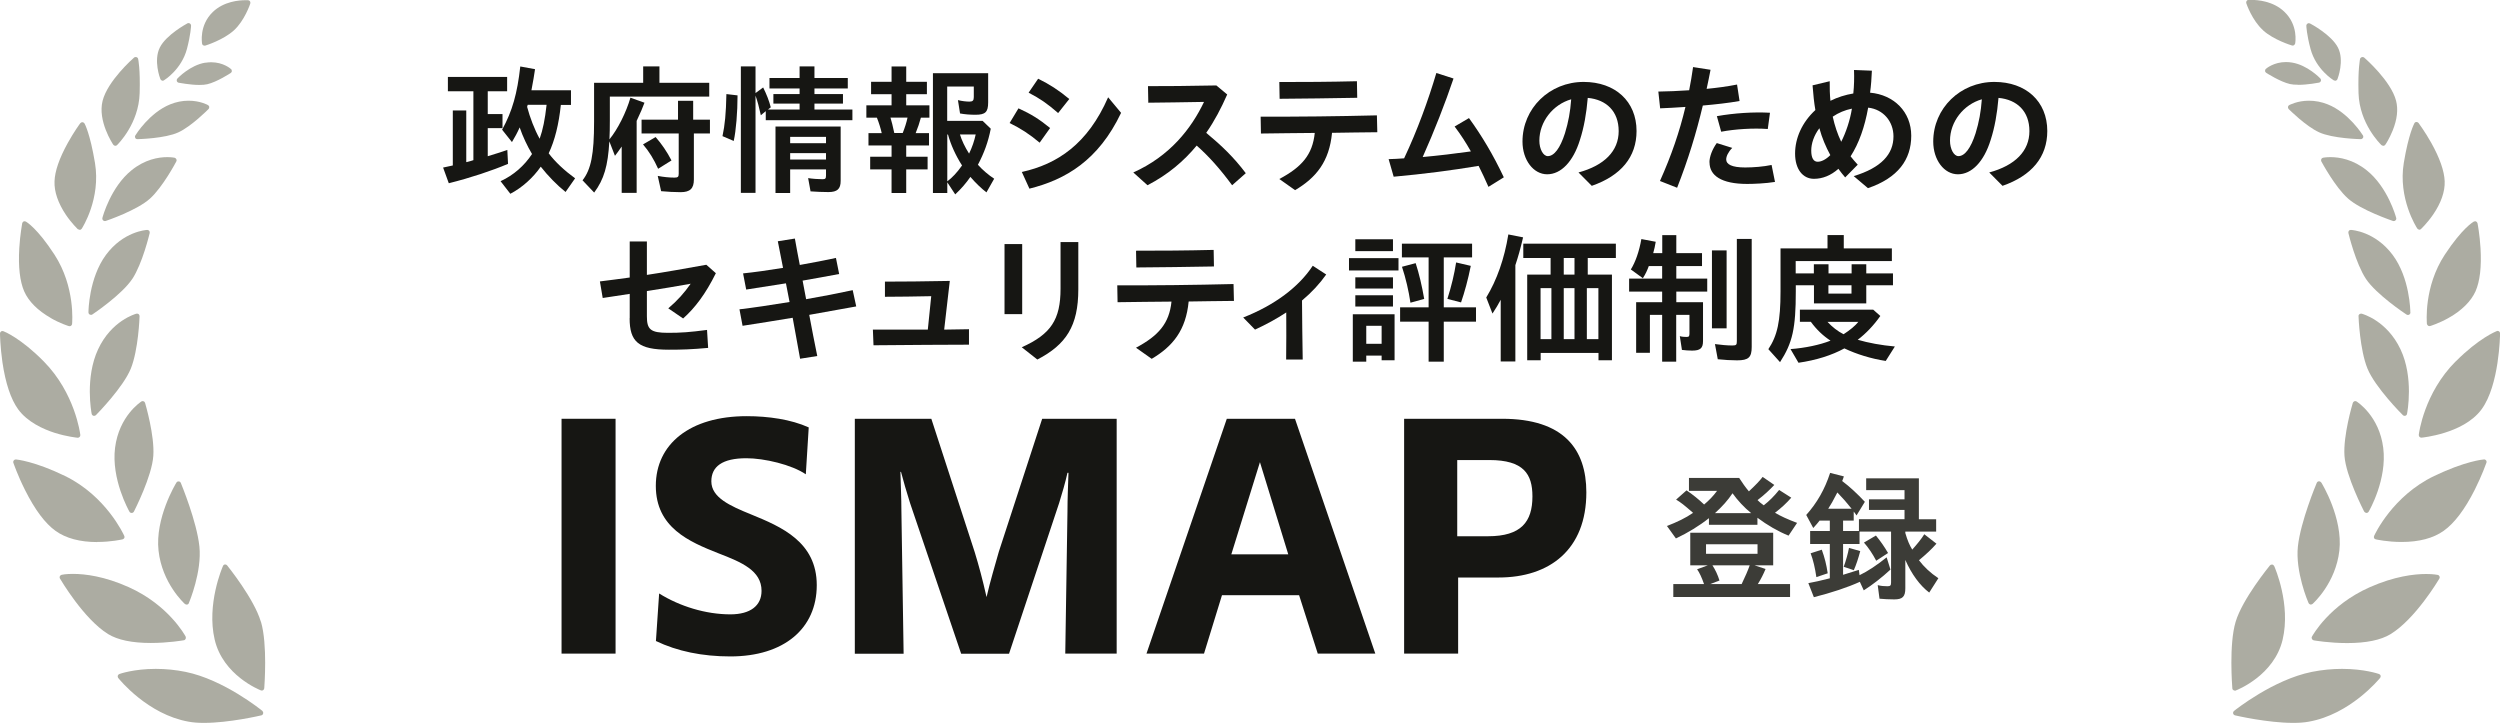 <?xml version="1.0" encoding="UTF-8"?><svg id="data" xmlns="http://www.w3.org/2000/svg" viewBox="0 0 249 72"><defs><style>.cls-1{fill:none;}.cls-2{fill:#3c3c37;}.cls-3{fill:#acaca2;}.cls-4{fill:#161613;}</style></defs><rect class="cls-1" width="249" height="72"/><path class="cls-4" d="M44.13,16.69l.97-.21v-5.48h1.34v5.15c.41-.1.52-.13.71-.2v-6.86h-2.54v-1.43h5.9v1.43h-1.93v2.27h1.47v1.4h-1.47v2.8c.98-.29,1.55-.49,1.95-.63l.07,1.39c-1.58.67-3.73,1.39-5.9,1.93l-.57-1.57ZM49.87,18.04c1.28-.59,2.35-1.53,3.12-2.7-.46-.77-.94-1.78-1.23-2.65-.22.5-.48.98-.77,1.46l-.98-1.23c1.02-1.86,1.51-3.6,1.81-6.3l1.47.27c-.1.69-.18,1.15-.36,2.1h3.94v1.46h-1.01c-.2,1.92-.6,3.53-1.21,4.82.64.85,1.56,1.71,2.63,2.49l-.95,1.36c-.83-.66-1.77-1.62-2.47-2.52-.77,1.11-1.86,2.09-3.03,2.7l-.97-1.25ZM54.44,10.44h-1.88l-.06.2c.28,1.06.74,2.27,1.25,3.18.32-.9.53-1.92.69-3.38Z"/><path class="cls-4" d="M61.91,14.61c-.27.39-.49.7-.66.91l-.56-1.44c-.14,2.45-.53,3.78-1.51,5.1l-1.16-1.22c.85-1.08,1.15-2.59,1.15-5.84v-3.87h4.89v-1.64h1.62v1.64h4.96v1.37h-9.9v2.33c0,.78-.01,1.34-.04,1.93.83-1.01,1.67-2.69,2.09-4.15l1.4.5c-.17.48-.38.95-.78,1.81v7.17h-1.49v-4.61ZM65.85,19.05l-.34-1.53c.56.11,1.16.17,1.67.17.34,0,.42-.08.42-.39v-4.01h-3.7v-1.37h3.63v-1.88h1.51v1.88h1.67v1.37h-1.6v4.59c0,.9-.38,1.26-1.32,1.26-.55,0-1.37-.04-1.95-.1ZM64.05,14.38l1.25-.73c.6.69,1.12,1.44,1.58,2.33l-1.33.83c-.41-.92-.91-1.74-1.5-2.42Z"/><path class="cls-4" d="M71.96,13.56c.24-1.12.35-2.24.39-4.19l1.11.13c0,1.68-.15,3.5-.38,4.54l-1.12-.48ZM73.79,6.61h1.46v2.66l.76-.56c.35.71.59,1.32.76,1.98l-.28.22h3.15v-.59h-2.61v-.95h2.61v-.56h-3v-1.04h3v-1.16h1.48v1.16h3.32v1.04h-3.32v.56h2.84v.95h-2.84v.59h3.78v1.06h-8.63v-.9l-.49.41c-.17-.78-.32-1.36-.53-1.96v9.69h-1.46V6.61ZM77.24,12.6h6.49v5.42c0,.8-.34,1.11-1.22,1.11-.53,0-1.26-.03-1.78-.07l-.24-1.32c.43.07,1.05.11,1.44.11.27,0,.34-.07.34-.36v-.62h-3.57v2.35h-1.46v-6.63ZM82.27,14.26v-.63h-3.57v.63h3.57ZM82.27,15.89v-.64h-3.57v.64h3.57Z"/><path class="cls-4" d="M88.8,16.87h-2.13v-1.26h2.13v-1.12h-2.3v-1.23h1.32c-.11-.49-.27-1.01-.48-1.54h-1.05v-1.23h2.51v-1.11h-2.04v-1.23h2.04v-1.53h1.46v1.53h2.06v1.23h-2.06v1.11h2.31v1.23h-.85c-.15.55-.28.94-.52,1.54h1.33v1.23h-2.27v1.12h2.13v1.26h-2.13v2.35h-1.46v-2.35ZM89.91,13.25c.21-.53.38-1.05.48-1.54h-1.7c.14.48.22.78.38,1.54h.84ZM94.35,18.13v1.09h-1.43V7.29h5.5v2.91c0,.97-.28,1.23-1.27,1.23-.53,0-1.06-.04-1.53-.13l-.21-1.33c.39.1.83.15,1.15.15s.43-.11.43-.45v-1.05h-2.65v3.42h3.53l.81.78c-.25,1.29-.66,2.42-1.28,3.59.46.52,1.08,1.04,1.62,1.39l-.77,1.36c-.5-.38-1.09-.95-1.6-1.54-.43.62-.91,1.18-1.51,1.74l-.81-1.23ZM95.82,16.48c-.63-.98-1.12-2.06-1.4-3.08h-.07v4.66c.49-.36.98-.88,1.47-1.58ZM97.18,13.39h-1.57c.17.57.5,1.27.91,1.91.31-.64.52-1.26.66-1.91Z"/><path class="cls-4" d="M100.56,12.25l.88-1.46c1.25.57,2.03,1.05,3.15,1.96l-1.04,1.46c-1.04-.87-1.88-1.41-3-1.96ZM101.77,17.13c3.54-.78,6.57-2.79,8.6-7.44l1.29,1.55c-2.25,4.73-5.52,6.65-9.13,7.55l-.76-1.67ZM102.45,9.23l.95-1.39c1.15.57,2,1.11,3.1,2.02l-1.11,1.4c-1.09-.95-1.79-1.43-2.94-2.03Z"/><path class="cls-4" d="M112.87,17.18c3.64-1.62,5.79-4.38,7.05-7.03-2.03.03-3.88.07-5.55.08l-.03-1.65c1.82,0,3.92-.01,6.81-.07l1.08.9c-.6,1.36-1.27,2.65-2.09,3.82,1.55,1.29,2.75,2.44,3.94,4.02l-1.36,1.2c-1.22-1.65-2.31-2.87-3.53-3.95-1.29,1.56-2.87,2.9-4.9,3.95l-1.41-1.27Z"/><path class="cls-4" d="M127.42,17.83c2.23-1.19,3.31-2.41,3.53-4.59-1.82.01-3.6.04-5.36.06l-.03-1.68c3.81.01,7.54-.03,11.58-.13l.04,1.68c-1.55.01-3.05.04-4.51.06-.27,2.86-1.58,4.47-3.68,5.71l-1.57-1.11ZM127.42,8.17c2.55,0,4.89-.01,7.73-.08l.03,1.65c-2.98.06-4.94.07-7.73.1l-.03-1.67Z"/><path class="cls-4" d="M138.31,15.85c.48-.01.99-.04,1.54-.08,1.32-2.79,2.41-5.8,3.21-8.5l1.71.55c-.8,2.38-1.92,5.25-3.07,7.82,1.55-.14,3.24-.34,4.8-.56-.49-.87-1.02-1.69-1.62-2.48l1.43-.84c1.29,1.78,2.4,3.64,3.47,5.9l-1.53.95c-.32-.73-.64-1.42-.98-2.09-2.69.45-5.48.81-8.46,1.08l-.5-1.74Z"/><path class="cls-4" d="M157.21,17.18c2.59-.7,4.01-2.14,4.01-4.12s-1.23-3.14-3.08-3.31c-.13,1.56-.38,2.96-.78,4.19-.67,2.17-1.89,3.42-3.26,3.42s-2.46-1.42-2.46-3.26c0-3.32,2.7-5.94,6.09-5.94,3.14,0,5.27,1.93,5.27,4.89,0,2.59-1.55,4.45-4.46,5.46l-1.32-1.33ZM154.16,15.55c.63,0,1.23-.78,1.71-2.28.34-1.11.53-2.13.62-3.38-1.82.52-3.17,2.23-3.17,4.12,0,.85.39,1.54.84,1.54Z"/><path class="cls-4" d="M165.33,18.03c1.15-2.56,1.96-4.94,2.54-7.38-.95.07-1.82.11-2.52.14l-.18-1.67c.95-.01,2-.06,3.07-.13.15-.76.28-1.53.39-2.31l1.74.27c-.13.64-.25,1.29-.39,1.9,1.04-.1,2.07-.24,3.03-.43l.25,1.64c-1.12.2-2.41.34-3.66.45-.66,2.77-1.46,5.39-2.56,8.19l-1.7-.67ZM170.26,16.17c0-.56.28-1.3.73-1.92l1.54.48c-.41.42-.6.85-.6,1.15,0,.49.56.8,1.89.8.81,0,1.83-.08,2.63-.25l.34,1.69c-.91.15-2.1.2-2.77.2-2.59,0-3.75-.85-3.75-2.14ZM171,11.57c1.74-.31,3.66-.43,5.29-.34l-.22,1.62c-1.39-.11-3.31.01-4.64.27l-.43-1.55Z"/><path class="cls-4" d="M183.12,16.8c-.77.69-1.61,1.01-2.45,1.01-1.12,0-1.88-.97-1.88-2.51s.69-3.11,2.02-4.34c-.13-.74-.21-1.55-.28-2.46l1.71-.41c-.01.69.01,1.34.07,1.95.7-.35,1.49-.6,2.28-.73.08-.76.1-1.54.07-2.34l1.78.07c-.03.73-.08,1.46-.18,2.19,2.38.21,4.1,1.91,4.1,4.29s-1.32,4.2-4.31,5.22l-1.42-1.2c2.76-.84,3.96-2.19,3.96-3.96,0-1.47-1-2.69-2.52-2.86-.34,1.92-.92,3.56-1.75,4.85.22.28.45.55.71.83l-1.25,1.27c-.24-.28-.46-.56-.67-.85ZM181.04,16.11c.36,0,.81-.21,1.26-.66-.46-.85-.83-1.72-1.09-2.68-.55.73-.81,1.53-.81,2.23s.21,1.11.64,1.11ZM183.39,14.11c.46-.9.88-2.14,1.06-3.29-.69.14-1.34.41-1.91.8.2.91.48,1.74.84,2.49Z"/><path class="cls-4" d="M198.12,17.18c2.59-.7,4.01-2.14,4.01-4.12s-1.23-3.14-3.08-3.31c-.13,1.56-.38,2.96-.78,4.19-.67,2.17-1.89,3.42-3.26,3.42s-2.46-1.42-2.46-3.26c0-3.32,2.7-5.94,6.09-5.94,3.14,0,5.27,1.93,5.27,4.89,0,2.59-1.55,4.45-4.46,5.46l-1.32-1.33ZM195.06,15.55c.63,0,1.23-.78,1.71-2.28.34-1.11.53-2.13.62-3.38-1.82.52-3.17,2.23-3.17,4.12,0,.85.39,1.54.84,1.54Z"/><path class="cls-4" d="M62.72,31.69v-2.42c-.91.14-1.81.28-2.69.41l-.28-1.65c1.01-.13,1.99-.25,2.97-.39v-3.59h1.71v3.33c1.85-.28,3.75-.62,5.92-1.01l.95.84c-1.02,2.06-2.07,3.45-3.26,4.51l-1.48-1.01c.88-.74,1.61-1.55,2.23-2.45-1.32.24-2.82.49-4.36.73v2.51c0,1.3.34,1.65,2.1,1.65,1.29,0,2.16-.06,3.89-.29l.11,1.79c-1.65.15-2.62.18-3.91.18-3.03,0-3.91-.78-3.91-3.14Z"/><path class="cls-4" d="M73.64,30.81c1.43-.17,3.18-.43,5-.73-.13-.62-.24-1.25-.36-1.86-1.34.22-2.66.42-3.96.62l-.31-1.61c1.08-.11,2.51-.31,3.98-.55-.17-.9-.34-1.77-.52-2.65l1.7-.27c.15.87.32,1.75.49,2.63,1.29-.22,2.56-.48,3.6-.7l.32,1.6c-1.25.24-2.45.45-3.64.66.11.62.24,1.23.35,1.85,1.61-.28,3.21-.59,4.64-.9l.35,1.62c-1.6.29-3.17.57-4.68.84.25,1.36.52,2.72.8,4.1l-1.71.27c-.25-1.37-.49-2.73-.74-4.08-1.72.28-3.39.56-4.99.8l-.31-1.65Z"/><path class="cls-4" d="M86.93,32.83h5.48l.34-3.33c-1.49.03-3.31.06-4.61.06v-1.51c1.37.01,4.26-.03,6.46-.07-.2,1.61-.36,3.22-.56,4.85l2.47-.04v1.54c-2.52,0-5.58.03-9.51.06l-.06-1.54Z"/><path class="cls-4" d="M100.05,24.31h1.76v6.98h-1.76v-6.98ZM101.76,34.59c2.91-1.3,3.87-2.76,3.87-5.83v-4.65h1.77v4.71c0,3.64-1.21,5.5-4.08,6.99l-1.55-1.22Z"/><path class="cls-4" d="M113.15,34.63c2.23-1.19,3.31-2.41,3.53-4.59-1.82.01-3.6.04-5.37.06l-.03-1.68c3.81.01,7.54-.03,11.58-.13l.04,1.68c-1.55.01-3.05.04-4.51.06-.27,2.86-1.58,4.47-3.68,5.71l-1.57-1.11ZM113.15,24.97c2.55,0,4.89-.01,7.73-.08l.03,1.65c-2.98.06-4.94.07-7.73.1l-.03-1.67Z"/><path class="cls-4" d="M123.83,31.62c3.11-1.22,5.53-3.03,6.92-5.15l1.34.87c-.64.91-1.44,1.78-2.41,2.59.01,1.96.04,3.92.07,5.88h-1.65c.03-1.57.01-3.14.01-4.69-.94.62-1.98,1.19-3.11,1.71l-1.18-1.21Z"/><path class="cls-4" d="M134.36,25.71h4.93v1.23h-4.93v-1.23ZM134.74,31.3h4.16v4.58h-1.29v-.46h-1.53v.6h-1.34v-4.72ZM134.99,23.83h3.75v1.18h-3.75v-1.18ZM134.99,27.62h3.75v1.12h-3.75v-1.12ZM134.99,29.41h3.75v1.12h-3.75v-1.12ZM137.61,34.24v-1.79h-1.53v1.79h1.53ZM142.29,32.04h-2.84v-1.43h2.84v-4.97h-2.66v-1.37h6.99v1.37h-2.82v4.97h3.21v1.43h-3.21v3.98h-1.51v-3.98ZM139.64,26.57l1.36-.36c.34,1.04.63,2.28.85,3.56l-1.37.38c-.17-1.16-.46-2.42-.84-3.57ZM144.16,29.77c.41-1.29.69-2.47.87-3.63l1.46.34c-.27,1.36-.62,2.63-.97,3.64l-1.36-.35Z"/><path class="cls-4" d="M149.48,29.84c-.24.45-.48.87-.83,1.39l-.62-1.6c1.06-1.74,1.81-3.87,2.2-6.28l1.47.29c-.28,1.19-.48,1.9-.77,2.77v9.59h-1.46v-6.18ZM152.1,27.35h2.34v-1.65h-2.72v-1.43h9.22v1.43h-2.8v1.65h2.41v8.53h-1.34v-.73h-5.76v.73h-1.34v-8.53ZM154.52,33.78v-5.08h-1.08v5.08h1.08ZM156.82,27.35v-1.65h-1.07v1.65h1.07ZM156.82,33.78v-5.08h-1.07v5.08h1.07ZM159.2,33.78v-5.08h-1.15v5.08h1.15Z"/><path class="cls-4" d="M165.55,31.36h-1.22v3.78h-1.37v-5.04h2.59v-1.06h-3.29v-1.29h3.29v-1.25h-1.33c-.14.39-.32.79-.59,1.21l-1.2-.87c.46-.74.83-1.79,1.05-3.03l1.43.27c-.08.48-.13.69-.25,1.13h.9v-1.79h1.4v1.79h2.56v1.29h-2.56v1.25h3.08v1.29h-3.08v1.06h2.66v3.87c0,.71-.27.95-1.09.95-.36,0-.67-.03-1.01-.07l-.21-1.37c.2.06.43.08.67.08s.29-.07.29-.35v-1.85h-1.32v4.66h-1.4v-4.66ZM170.51,24.94h1.46v7.76h-1.46v-7.76ZM171.09,35.78l-.28-1.51c.6.08,1.21.14,1.72.14.41,0,.46-.06.46-.45v-10.16h1.48v10.76c0,1.04-.32,1.33-1.46,1.33-.56,0-1.29-.04-1.93-.11Z"/><path class="cls-4" d="M176.12,34.79c.91-1.36,1.22-2.8,1.22-5.76v-4.29h4.68v-1.33h1.62v1.33h4.79v1.26h-9.58v1.23h1.81v-.91h1.46v.91h2.3v-.91h1.46v.91h2.66v1.18h-2.66v1.81h-5.21v-1.81h-1.81v.62c0,3.66-.32,5.11-1.57,7.04l-1.16-1.29ZM178.33,34.77c1.47-.11,2.93-.42,3.99-.84-.74-.48-1.41-1.12-1.96-1.88h-1.09v-1.21h7.3l.71.63c-.63.91-1.44,1.76-2.25,2.37,1.05.31,2.35.55,3.7.67l-.91,1.44c-1.44-.22-2.9-.67-4.12-1.25-1.26.69-2.82,1.18-4.57,1.43l-.8-1.37ZM185.09,32.06h-3.07c.45.49,1.02.94,1.6,1.23.64-.41,1.16-.84,1.47-1.23ZM184.41,29.24v-.83h-2.3v.83h2.3Z"/><path class="cls-2" d="M166,52.4c1.06-.41,1.89-.81,2.63-1.32-.95-.83-1.19-1.01-1.69-1.32l1.04-.92c.67.46,1.18.87,1.75,1.41.49-.41.9-.83,1.29-1.36h-2.8v-1.29h5c.27.43.66.98.97,1.34.67-.63,1.07-1.04,1.37-1.44l1.16.8c-.45.49-1.06,1.05-1.67,1.51.14.15.36.34.62.52.55-.43,1.04-.92,1.53-1.53l1.21.77c-.48.55-.99,1.02-1.62,1.5.52.32,1.29.67,2.2,1.01l-.85,1.27c-1.04-.42-2.13-1.05-3.1-1.78v.7h-4.83v-.66c-.95.76-2.12,1.47-3.29,2.02l-.9-1.25ZM166.68,58.17h3.04c-.2-.59-.46-1.16-.69-1.47l1.06-.39h-1.74v-3.25h8.26v3.25h-1.85l1.09.36c-.2.49-.46,1.01-.77,1.5h3.21v1.29h-11.63v-1.29ZM175.05,55.16v-.95h-5.13v.95h5.13ZM173.47,58.17c.36-.76.62-1.34.8-1.86h-3.71c.28.43.53.95.7,1.51l-.92.35h3.14ZM174.42,51.11c-.69-.55-1.37-1.29-1.86-1.98-.46.69-1.02,1.32-1.75,1.98h3.61Z"/><path class="cls-2" d="M187.2,59.64l-.18-1.36c.32.08.62.11.95.11.31,0,.38-.07.38-.38v-5.06h-3.14v1.23h-1.64v3.07c.48-.14,1.15-.35,1.57-.49l.07.53c.81-.39,1.75-1.01,2.7-1.78l.38,1.22c-.84.78-1.82,1.54-2.66,2.07l-.39-.85c-1.23.56-2.84,1.09-4.58,1.53l-.55-1.4c.49-.08,1.32-.27,2.14-.48v-3.42h-1.96v-1.29h1.96v-1.04h-1.02c-.17.22-.28.36-.63.74l-.7-1.3c1.06-1.18,1.85-2.55,2.38-4.19l1.37.35c-.08.25-.11.32-.17.46.76.57,1.51,1.27,2.26,2.07l-.83,1.36c-.08-.13-.18-.27-.28-.39v.9h-1.06v1.04h1.58v-1.18h4.54v-.92h-3.54v-1.06h3.54v-.91h-3.82v-1.18h5.25v4.08h1.72v1.23h-3.07v.14c.22.76.43,1.23.69,1.65.49-.55.91-1.06,1.2-1.53l1.21.94c-.48.55-1.02,1.05-1.74,1.65.48.64,1.13,1.26,1.93,1.79l-.91,1.43c-.92-.7-1.75-1.82-2.38-3.25v2.82c0,.84-.27,1.11-1.11,1.11-.5,0-1.04-.03-1.47-.07ZM180.33,55.11l1.12-.36c.29.8.46,1.48.59,2.35l-1.13.38c-.13-.9-.32-1.71-.57-2.37ZM184.42,50.67c-.5-.63-.88-1.06-1.42-1.62-.45.87-.62,1.18-.91,1.62h2.33ZM183.63,56.46c.22-.59.43-1.34.53-1.89l1.12.32c-.18.69-.41,1.39-.64,1.9l-1.01-.34ZM185.65,54.04l1.19-.7c.46.56.85,1.12,1.21,1.74l-1.18.77c-.35-.67-.76-1.29-1.22-1.81Z"/><path class="cls-4" d="M55.93,41.71h5.38v23.39h-5.38v-23.39Z"/><path class="cls-4" d="M65.33,63.85l.32-4.74c2.05,1.28,4.64,2.08,7.1,2.08,1.98,0,3.1-.86,3.1-2.34,0-2.02-1.98-2.85-4.29-3.74-2.91-1.15-6.24-2.56-6.24-6.72s3.39-6.94,9.05-6.94c2.14,0,4.42.32,6.18,1.12l-.29,4.67c-1.41-.96-4.13-1.6-5.92-1.6-2.4,0-3.49.83-3.49,2.3,0,1.6,1.82,2.43,3.97,3.3,2.98,1.22,6.53,2.72,6.53,7.04s-3.26,7.1-8.61,7.1c-2.78,0-5.28-.51-7.42-1.54Z"/><path class="cls-4" d="M85.14,41.71h7.62l4.32,13.28c.42,1.38.77,2.66,1.18,4.48.42-1.79.8-3.01,1.22-4.51l4.32-13.25h7.42v23.39h-5.12l.22-14.17c0-1.28.06-2.56.1-3.84h-.1c-.22.99-.54,2.08-.83,3.01l-4.99,15.01h-4.77l-5.09-15.01c-.35-1.12-.67-2.21-.9-3.1h-.06c.03,1.28.1,2.59.1,3.94l.22,14.17h-4.86v-23.39Z"/><path class="cls-4" d="M122.2,41.71h6.78l8,23.39h-5.73l-1.86-5.82h-7.68l-1.79,5.82h-5.73l8-23.39ZM128.31,55.21l-2.82-9.18-2.85,9.18h5.66Z"/><path class="cls-4" d="M139.86,41.71h9.76c6.11,0,8.38,3.01,8.38,7.33,0,5.7-3.65,8.48-8.74,8.48h-4.03v7.58h-5.38v-23.39ZM145.14,45.83v7.58h3.07c3.3,0,4.42-1.44,4.42-3.97,0-2.21-.86-3.62-4.29-3.62h-3.2Z"/><path class="cls-3" d="M222.47,68.75s.09.04.13.04c.03,0,.06,0,.09-.02.16-.06,3.82-1.51,4.66-5.06.83-3.51-.77-7.18-.84-7.33-.04-.08-.11-.14-.2-.15-.01,0-.02,0-.03,0-.08,0-.15.03-.2.09-.11.14-2.73,3.34-3.41,5.61-.68,2.26-.34,6.45-.33,6.63,0,.08.05.15.12.19Z"/><path class="cls-3" d="M236.95,67.13c-.06-.02-1.47-.51-3.68-.51-1,0-2.01.1-3.01.3-3.83.77-7.59,3.76-7.75,3.89-.07.06-.11.16-.09.25s.09.16.19.19c.13.03,3.24.75,5.81.75h0c.58,0,1.1-.04,1.53-.12,4.13-.73,6.99-4.22,7.11-4.36.05-.06.07-.15.05-.22-.02-.08-.08-.14-.16-.17Z"/><path class="cls-3" d="M230.98,47.94s-.01,0-.02,0c-.09,0-.18.07-.21.15-.07.16-1.61,3.85-1.88,6.33-.27,2.51,1,5.52,1.06,5.64.03.07.1.13.18.15.02,0,.04,0,.05,0,.06,0,.12-.02.17-.06.09-.08,2.3-2.07,2.67-5.31.36-3.23-1.71-6.64-1.8-6.78-.05-.07-.13-.12-.22-.12Z"/><path class="cls-3" d="M242.8,57.26s-.42-.09-1.15-.09c-1.21,0-3.17.23-5.63,1.32-4.02,1.78-5.68,4.79-5.75,4.92-.04.07-.04.15,0,.23.04.07.1.12.18.14.06.01,1.56.27,3.33.27h0c1.9,0,3.35-.3,4.32-.89,2.46-1.5,4.76-5.36,4.86-5.53.04-.07.05-.15.01-.23s-.1-.13-.18-.14Z"/><path class="cls-3" d="M235.48,50.95c.04.08.13.13.22.14,0,0,0,0,0,0,.09,0,.17-.05.22-.13.08-.13,1.85-3.23,1.45-6.36-.4-3.16-2.56-4.55-2.65-4.61-.04-.03-.09-.04-.14-.04-.03,0-.06,0-.09.02-.07.03-.13.09-.15.16-.04.13-.97,3.25-.83,5.27.14,2.02,1.89,5.41,1.96,5.55Z"/><path class="cls-3" d="M247.42,45.76s-.01,0-.02,0c-.08,0-1.88.17-4.96,1.65-4.14,1.99-5.91,5.81-5.98,5.97-.03.07-.03.15,0,.21.03.07.1.11.17.13.05.01,1.15.26,2.56.26h0c1.75,0,3.16-.37,4.2-1.11,1.06-.75,2.1-2.12,3.09-4.08.73-1.45,1.15-2.66,1.17-2.71.03-.08.01-.17-.04-.23-.05-.06-.12-.1-.2-.1Z"/><path class="cls-3" d="M239.5,41.42s.05,0,.07-.01c.09-.03.16-.1.17-.19.03-.15.69-3.61-.65-6.43-1.35-2.86-3.77-3.52-3.87-3.55-.02,0-.04,0-.06,0-.06,0-.11.02-.16.05-.06.05-.1.12-.09.2,0,.14.13,3.36.89,5.22.76,1.86,3.41,4.53,3.53,4.64.05.05.11.07.18.07Z"/><path class="cls-3" d="M244.58,36c-3.14,3.15-3.65,7.14-3.67,7.31,0,.07.02.15.07.2.05.05.11.08.18.08,0,0,.02,0,.02,0,.04,0,1.06-.1,2.31-.49,1.16-.36,2.75-1.06,3.68-2.34,1.76-2.4,1.83-7.34,1.84-7.55,0-.08-.04-.16-.11-.21-.04-.03-.09-.04-.14-.04-.03,0-.06,0-.09.02-.07.03-1.76.69-4.08,3.02Z"/><path class="cls-3" d="M240.07,31.11c0-.14-.04-3.41-1.76-5.72-1.75-2.34-4.06-2.49-4.16-2.49,0,0,0,0-.01,0-.07,0-.15.03-.19.09-.05.06-.07.14-.05.22.03.12.73,3.03,1.75,4.57,1.03,1.55,3.91,3.47,4.04,3.55.04.03.09.04.14.04.04,0,.08,0,.12-.03.08-.04.13-.13.13-.22Z"/><path class="cls-3" d="M241.73,32.26c0,.07.05.14.11.18.04.03.09.04.14.04.02,0,.05,0,.07-.01.03-.01.87-.26,1.84-.81,1.3-.73,2.22-1.65,2.67-2.64.44-1,.61-2.44.5-4.3-.08-1.37-.29-2.44-.3-2.48-.02-.08-.07-.14-.14-.18-.03-.02-.07-.02-.11-.02-.04,0-.08.01-.12.03-.05.03-1.14.64-2.89,3.3-2.11,3.21-1.79,6.75-1.78,6.9Z"/><path class="cls-3" d="M233.87,19.78c1.29,1.15,4.34,2.18,4.47,2.23.03,0,.05.01.08.01.06,0,.12-.02.17-.07.07-.06.1-.16.07-.25-.03-.12-.84-3.07-2.94-4.74-1.35-1.08-2.71-1.31-3.61-1.31-.45,0-.73.06-.74.06-.08.02-.14.07-.17.14-.03.07-.03.15,0,.22.06.1,1.37,2.56,2.66,3.7Z"/><path class="cls-3" d="M240.93,22.88s.02,0,.03,0c.06,0,.13-.02.17-.07.02-.02.62-.58,1.21-1.44.79-1.15,1.19-2.3,1.15-3.32-.04-1.02-.49-2.31-1.34-3.83-.63-1.12-1.24-1.93-1.26-1.97-.05-.06-.12-.1-.2-.1,0,0-.01,0-.02,0-.09,0-.16.05-.2.13-.02.04-.57,1.04-1.05,3.93-.59,3.55,1.26,6.43,1.34,6.55.04.06.11.1.18.11Z"/><path class="cls-3" d="M229.97,10.03c-1.17,0-1.93.43-1.97.44-.07.04-.11.11-.12.18s.02.15.07.21c.07.07,1.72,1.72,3.04,2.32,1.32.61,4.02.68,4.14.68,0,0,0,0,0,0,.09,0,.17-.05.22-.12.05-.08.04-.18,0-.25-.06-.09-1.42-2.27-3.52-3.1-.6-.24-1.23-.36-1.85-.36Z"/><path class="cls-3" d="M237.19,14.45s.11.07.18.07c0,0,.02,0,.03,0,.07,0,.14-.05.18-.11.02-.02.4-.59.73-1.41.45-1.11.56-2.11.34-2.96-.51-1.98-3.06-4.2-3.17-4.3-.05-.04-.11-.06-.17-.06-.03,0-.05,0-.08.01-.08.03-.15.1-.17.18,0,.04-.22,1-.15,3.41.09,3.05,2.19,5.08,2.28,5.17Z"/><path class="cls-3" d="M228.89,8.45h0c.95,0,2.03-.21,2.08-.22.09-.02.16-.08.19-.17.03-.09,0-.18-.06-.25-.05-.05-1.28-1.33-2.82-1.58-.2-.03-.39-.05-.59-.05-1.23,0-1.98.65-2.01.68-.06.05-.09.13-.08.2,0,.08.05.15.11.19.06.04,1.4.9,2.37,1.12.21.05.48.07.8.07Z"/><path class="cls-3" d="M232.45,8s.09.04.13.04c.03,0,.05,0,.08-.01.07-.02.13-.08.15-.15.03-.07.71-1.85.05-3.14-.64-1.26-2.69-2.36-2.78-2.4-.04-.02-.08-.03-.12-.03-.05,0-.09.01-.13.04-.08.05-.12.13-.12.22,0,.04.04.9.42,2.31.55,2.04,2.25,3.09,2.32,3.13Z"/><path class="cls-3" d="M225.4,3.02c1.06.96,2.81,1.49,2.88,1.51.02,0,.05.01.07.01.05,0,.09-.01.13-.04.06-.04.1-.1.12-.17.01-.07.33-1.83-1.09-3.17-1.11-1.06-2.66-1.17-3.28-1.17-.17,0-.27,0-.28,0-.08,0-.15.05-.19.11-.04.06-.05.14-.03.22.02.07.59,1.72,1.66,2.68Z"/><path class="cls-3" d="M25.98,61.92c-.67-2.27-3.25-5.47-3.36-5.61-.05-.06-.12-.09-.19-.09-.01,0-.02,0-.03,0-.09.01-.16.07-.19.15-.07.15-1.65,3.82-.83,7.33.83,3.56,4.45,5,4.6,5.06.03.01.06.02.09.02.05,0,.09-.01.13-.04.07-.04.11-.11.12-.19.01-.18.34-4.37-.33-6.63Z"/><path class="cls-3" d="M26.14,70.81c-.16-.13-3.87-3.12-7.65-3.89-.98-.2-1.98-.3-2.97-.3-2.18,0-3.58.49-3.63.51-.08.03-.13.09-.16.17-.02.08,0,.16.04.22.12.15,2.94,3.64,7.02,4.36.43.08.94.12,1.51.12h0c2.53,0,5.6-.72,5.73-.75.09-.02.16-.09.18-.19s-.01-.19-.09-.25Z"/><path class="cls-3" d="M18.42,60.16s.11.06.17.06c.02,0,.04,0,.05,0,.08-.02.14-.07.17-.15.05-.13,1.31-3.13,1.05-5.64-.26-2.48-1.79-6.18-1.85-6.33-.04-.09-.12-.15-.21-.15,0,0-.01,0-.02,0-.09,0-.17.04-.21.12-.09.14-2.14,3.55-1.78,6.78.36,3.24,2.54,5.23,2.63,5.31Z"/><path class="cls-3" d="M15.02,64.04c1.75,0,3.23-.26,3.29-.27.08-.01.14-.06.18-.14.03-.07.03-.16,0-.23-.07-.13-1.71-3.14-5.67-4.92-2.43-1.09-4.36-1.32-5.55-1.32-.71,0-1.11.08-1.13.09-.08.02-.14.07-.18.14-.03.07-.03.16.01.23.1.16,2.37,4.03,4.79,5.53.96.59,2.39.89,4.26.89h0Z"/><path class="cls-3" d="M13.12,51.09s0,0,0,0c.09,0,.17-.05.22-.14.07-.14,1.8-3.53,1.93-5.55.14-2.01-.78-5.13-.82-5.27-.02-.07-.08-.14-.15-.16-.03-.01-.06-.02-.09-.02-.05,0-.09.01-.13.04-.09.06-2.22,1.45-2.62,4.61-.39,3.12,1.36,6.23,1.43,6.36.04.08.13.13.22.13Z"/><path class="cls-3" d="M9.68,53.98c1.4,0,2.48-.25,2.53-.26.07-.02.13-.07.17-.13.03-.07.03-.14,0-.21-.07-.16-1.82-3.98-5.9-5.97-3.04-1.48-4.82-1.64-4.89-1.65,0,0-.01,0-.02,0-.08,0-.15.04-.2.1-.05.07-.07.15-.04.23.02.05.43,1.26,1.16,2.71.98,1.96,2,3.33,3.05,4.08,1.02.73,2.42,1.11,4.14,1.11h0Z"/><path class="cls-3" d="M9.3,41.41s.05.01.07.01c.07,0,.13-.03.18-.07.11-.11,2.73-2.78,3.48-4.64.75-1.86.87-5.08.87-5.22,0-.08-.03-.15-.09-.2-.04-.04-.1-.05-.16-.05-.02,0-.04,0-.06,0-.1.03-2.49.69-3.82,3.55-1.32,2.83-.67,6.29-.64,6.43.02.09.08.16.17.19Z"/><path class="cls-3" d="M5.45,43.11c1.23.39,2.23.48,2.28.49,0,0,.01,0,.02,0,.07,0,.13-.03.18-.08.05-.05.08-.13.07-.2-.02-.17-.53-4.16-3.63-7.31-2.29-2.33-3.96-3-4.03-3.02-.03-.01-.06-.02-.09-.02-.05,0-.1.01-.14.04-.07.05-.11.12-.11.21,0,.05.02,1.3.24,2.85.31,2.11.84,3.69,1.57,4.7.93,1.27,2.49,1.97,3.63,2.34Z"/><path class="cls-3" d="M13.18,27.78c1.01-1.54,1.7-4.45,1.73-4.57.02-.08,0-.16-.05-.22-.05-.06-.12-.09-.19-.09,0,0,0,0-.01,0-.1,0-2.38.15-4.11,2.49-1.7,2.31-1.74,5.58-1.74,5.72,0,.09.05.18.13.22.04.02.08.03.12.03.05,0,.1-.01.14-.04.12-.08,2.97-2,3.98-3.55Z"/><path class="cls-3" d="M5.04,31.67c.96.55,1.78.8,1.82.81.02,0,.05.01.07.01.05,0,.1-.01.14-.04.06-.04.1-.11.11-.18.01-.15.33-3.69-1.75-6.9-1.72-2.65-2.8-3.27-2.85-3.3-.04-.02-.08-.03-.12-.03-.04,0-.07,0-.11.02-.07.03-.12.1-.14.18,0,.04-.21,1.11-.29,2.48-.11,1.86.06,3.31.49,4.3.44,1,1.35,1.91,2.63,2.64Z"/><path class="cls-3" d="M17.56,15.85c-.03-.07-.1-.12-.17-.14-.01,0-.29-.06-.73-.06-.89,0-2.23.23-3.56,1.31-2.07,1.67-2.87,4.62-2.9,4.74-.02.09,0,.18.07.25.05.04.11.07.17.07.03,0,.05,0,.08-.01.13-.04,3.14-1.07,4.42-2.23,1.27-1.15,2.57-3.6,2.62-3.7.04-.07.04-.15,0-.22Z"/><path class="cls-3" d="M7.76,22.82s.11.07.17.07c0,0,.02,0,.03,0,.07,0,.14-.05.18-.11.08-.12,1.91-3,1.32-6.55-.48-2.89-1.01-3.88-1.04-3.93-.04-.07-.12-.12-.2-.13,0,0-.01,0-.02,0-.08,0-.15.04-.2.1-.03.03-.63.85-1.25,1.97-.84,1.52-1.29,2.81-1.32,3.83-.04,1.02.36,2.17,1.13,3.32.58.86,1.17,1.41,1.19,1.44Z"/><path class="cls-3" d="M13.47,13.74c.04.08.13.12.22.12,0,0,0,0,0,0,.11,0,2.78-.07,4.08-.68,1.3-.6,2.93-2.25,3-2.32.05-.05.08-.13.07-.21s-.06-.14-.12-.18c-.03-.02-.79-.44-1.94-.44-.61,0-1.23.12-1.82.36-2.07.83-3.42,3-3.48,3.1-.05.08-.05.18,0,.25Z"/><path class="cls-3" d="M11.46,14.52s.02,0,.03,0c.06,0,.13-.02.17-.07.09-.09,2.16-2.12,2.25-5.17.07-2.41-.14-3.37-.15-3.41-.02-.09-.08-.15-.17-.18-.03,0-.05-.01-.08-.01-.06,0-.12.02-.16.06-.11.09-2.63,2.32-3.13,4.3-.51,2.01,1,4.28,1.06,4.37.04.06.11.1.18.11Z"/><path class="cls-3" d="M20.45,6.24c-1.52.25-2.73,1.53-2.78,1.58-.06.07-.08.16-.06.25.03.09.1.15.19.17.05,0,1.12.22,2.05.22h0c.31,0,.58-.02.79-.07.96-.22,2.28-1.08,2.34-1.12.06-.04.11-.11.11-.19,0-.08-.02-.15-.08-.2-.03-.03-.76-.68-1.98-.68-.19,0-.38.02-.58.05Z"/><path class="cls-3" d="M16.12,8.03s.05.01.08.01c.05,0,.09-.01.13-.04.07-.04,1.75-1.09,2.29-3.13.37-1.41.41-2.27.41-2.31,0-.09-.04-.17-.12-.22-.04-.03-.09-.04-.13-.04-.04,0-.08,0-.12.03-.09.05-2.11,1.14-2.74,2.4-.65,1.29.02,3.07.05,3.14.03.07.08.12.15.15Z"/><path class="cls-3" d="M20.25,4.51s.08.04.13.04c.02,0,.05,0,.07-.01.07-.02,1.79-.56,2.84-1.51,1.06-.96,1.62-2.61,1.64-2.68.02-.07.01-.15-.03-.22-.04-.06-.11-.1-.19-.11,0,0-.11,0-.27,0-.61,0-2.14.11-3.24,1.17-1.39,1.34-1.08,3.1-1.07,3.17.01.07.06.13.12.17Z"/></svg>